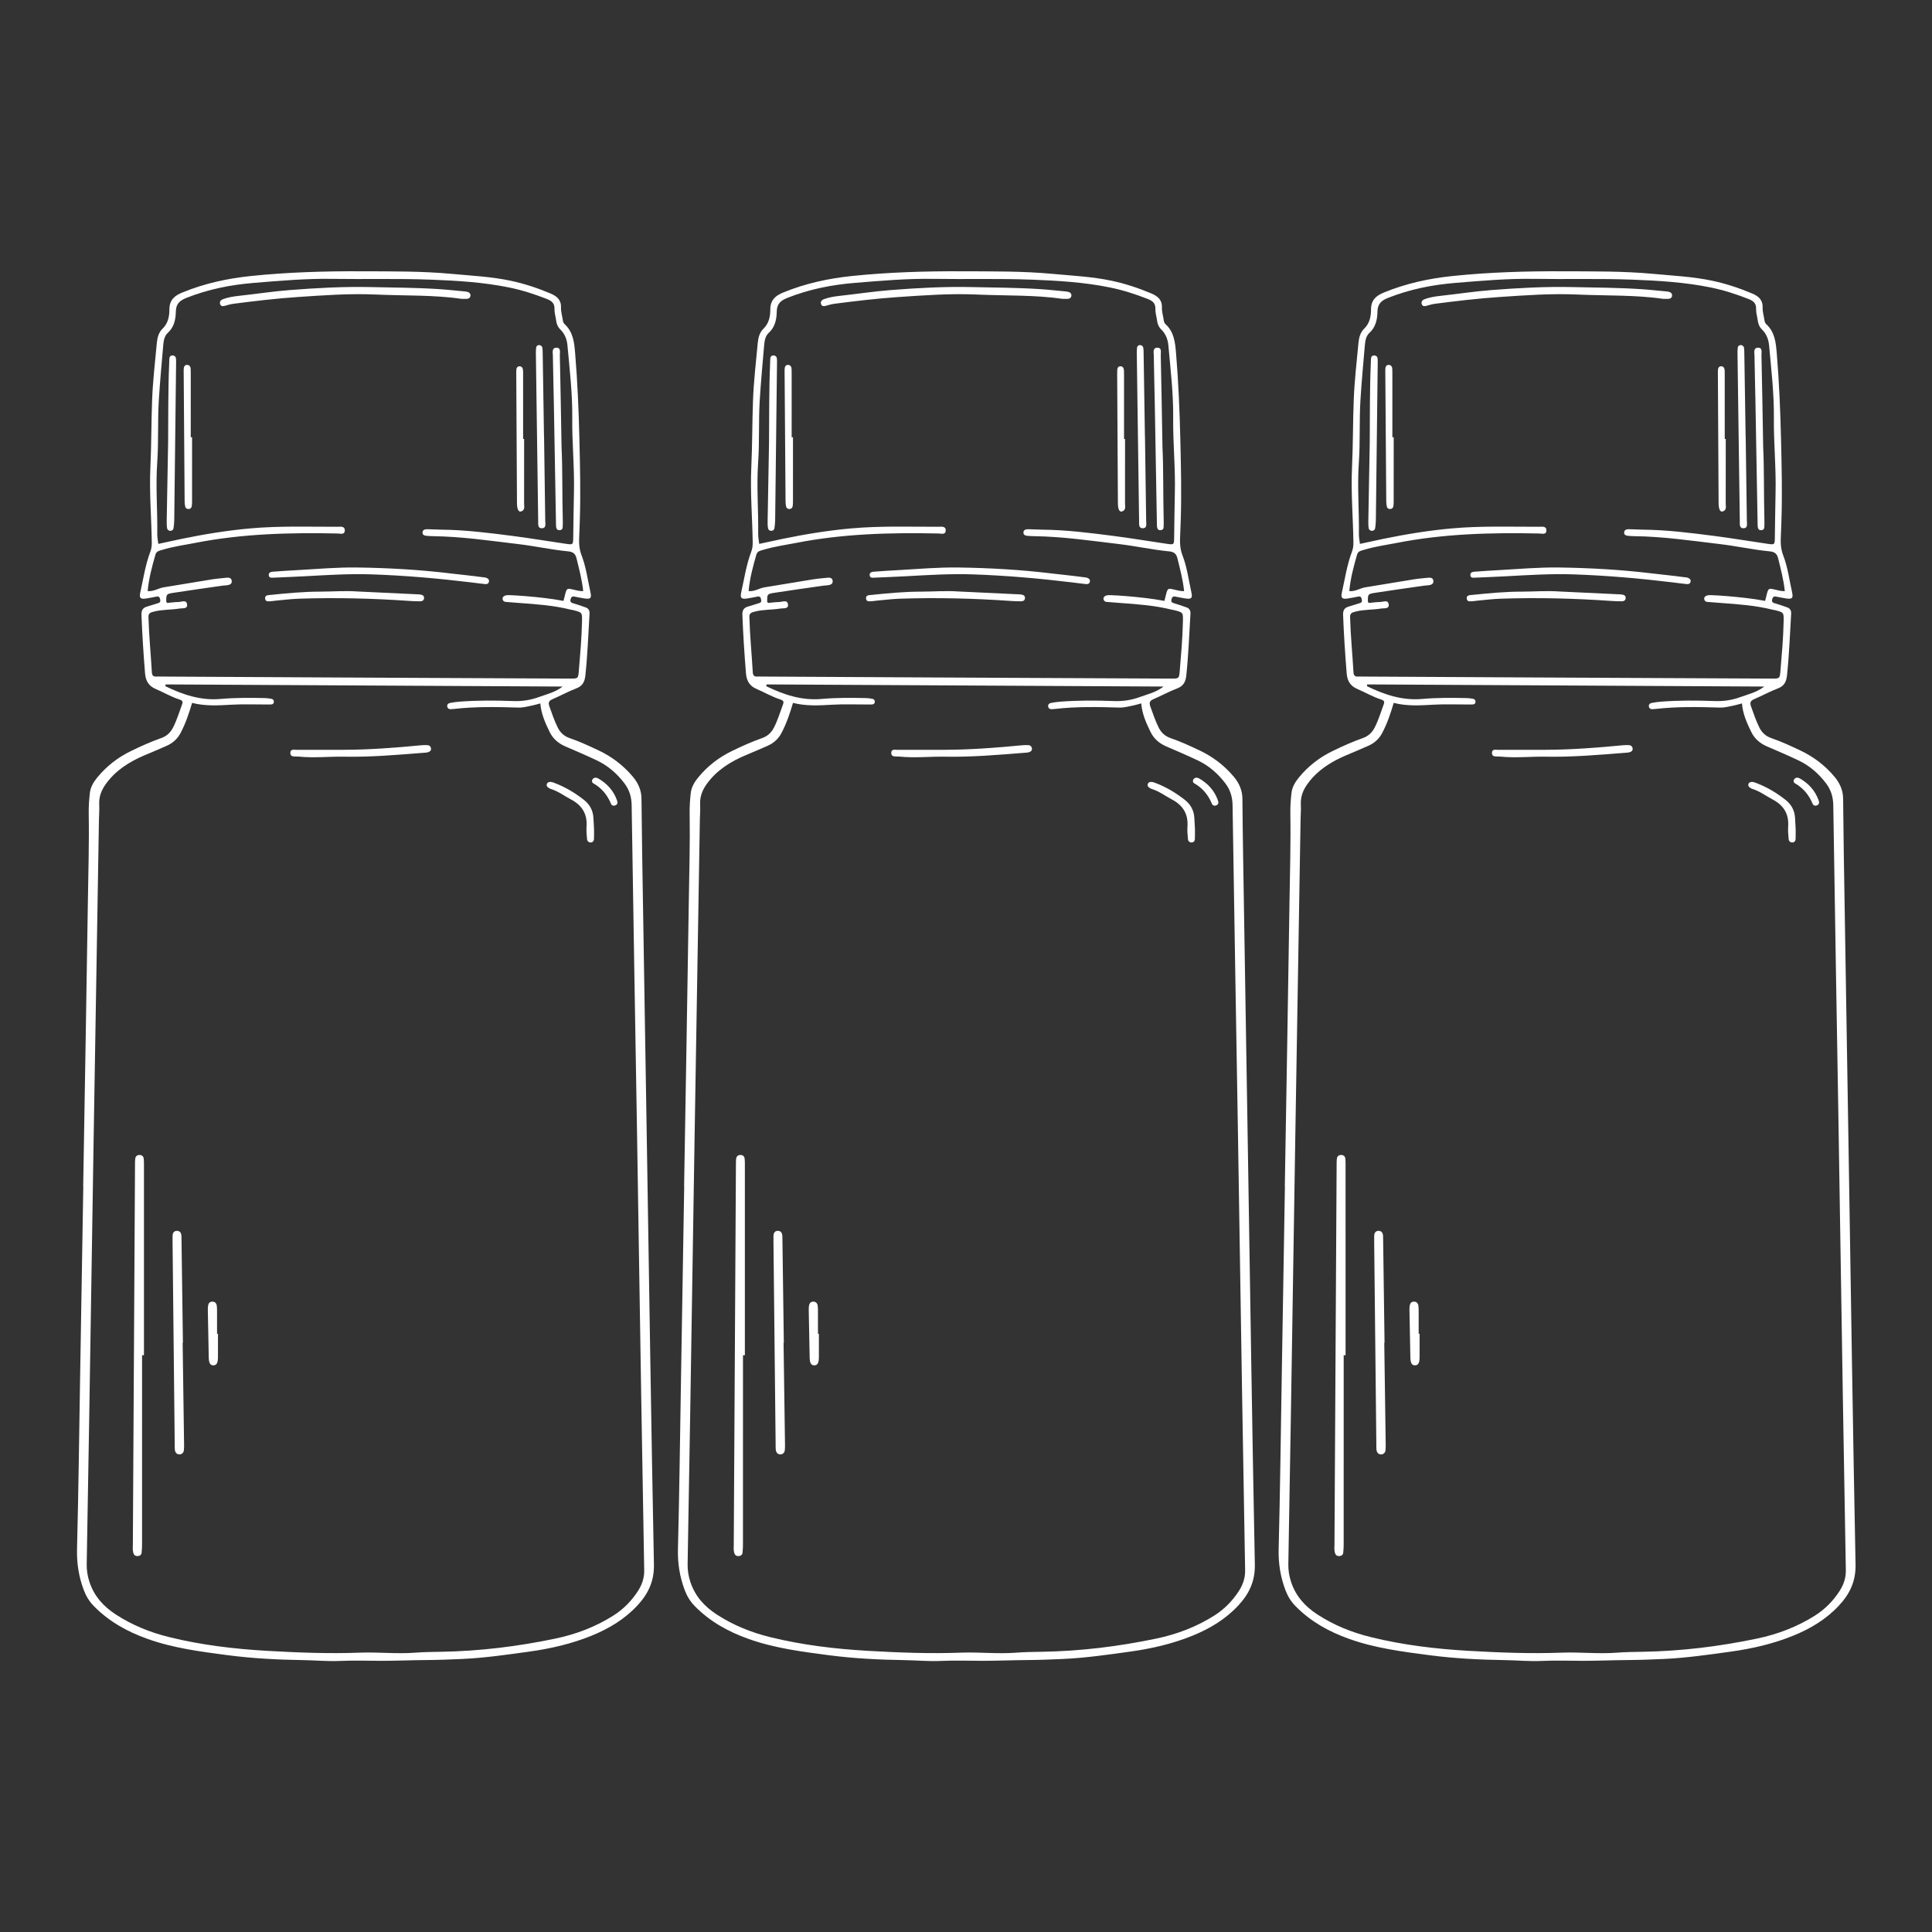 <svg xmlns="http://www.w3.org/2000/svg" xmlns:xlink="http://www.w3.org/1999/xlink" width="1000" viewBox="0 0 750 750" height="1000" preserveAspectRatio="xMidYMid meet"><rect x="0" y="0" width="750" height="750" fill="#333333" stroke="none"/><defs><clipPath id="424065e903"><path d="M 29.773 105.141 L 254 105.141 L 254 645 L 29.773 645 Z M 29.773 105.141 " clip-rule="nonzero"></path></clipPath><clipPath id="f359ce06eb"><path d="M 263.051 105.141 L 487.297 105.141 L 487.297 645 L 263.051 645 Z M 263.051 105.141 " clip-rule="nonzero"></path></clipPath><clipPath id="82e9fa0edd"><path d="M 496.242 105.141 L 720.492 105.141 L 720.492 645 L 496.242 645 Z M 496.242 105.141 " clip-rule="nonzero"></path></clipPath></defs><g clip-path="url(#424065e903)"><path fill="#ffffff" d="M 32.297 460.426 C 32.91 423.668 33.566 386.914 34.113 350.156 C 34.285 338.68 34.637 327.203 34.441 315.723 C 34.398 313.102 34.59 310.461 34.879 307.852 C 35.129 305.605 36.266 303.66 37.672 301.926 C 41.309 297.445 45.793 293.98 50.969 291.484 C 54.754 289.66 58.59 287.918 62.57 286.523 C 64.641 285.801 66.133 284.453 67.164 282.449 C 68.672 279.535 69.578 276.402 70.719 273.355 C 71.133 272.254 70.633 271.844 69.68 271.543 C 66.457 270.527 63.551 268.785 60.457 267.469 C 57.734 266.312 56.543 264.336 56.309 261.387 C 55.703 253.832 55.207 246.273 54.918 238.699 C 54.852 236.934 55.441 235.918 57.141 235.457 C 58.559 235.07 59.938 234.547 61.352 234.152 C 62.113 233.938 62.352 233.566 62.195 232.793 C 62.031 231.98 61.797 231.391 60.793 231.59 C 59.449 231.855 58.105 232.125 56.754 232.332 C 54.555 232.668 53.969 232.18 54.453 230 C 55.641 224.668 56.441 219.23 58.383 214.09 C 58.848 212.859 58.941 211.676 58.922 210.402 C 58.766 200.719 57.926 191.039 58.383 181.355 C 58.793 172.621 58.715 163.875 59.055 155.148 C 59.34 147.793 60.203 140.461 60.879 133.129 C 61.066 131.117 61.602 129.039 63.059 127.641 C 65.262 125.527 65.754 122.82 65.758 120.168 C 65.762 116.43 67.746 114.777 70.848 113.516 C 79.402 110.023 88.293 108.09 97.457 107.141 C 111.734 105.664 126.066 105.242 140.387 105.312 C 152.07 105.367 163.773 105.227 175.453 106.324 C 183.105 107.043 190.789 107.391 198.336 109.004 C 203.602 110.129 208.676 111.812 213.633 113.902 C 216.184 114.973 217.91 116.387 217.785 119.48 C 217.723 121.027 218.25 122.594 218.461 124.156 C 218.547 124.812 218.734 125.426 219.203 125.855 C 222.539 128.914 222.93 133.043 223.27 137.148 C 224.195 148.27 224.664 159.402 224.926 170.566 C 225.176 181.098 225.434 191.617 225.078 202.145 C 225.016 204.039 224.965 205.934 224.863 207.824 C 224.723 210.449 224.754 212.961 225.754 215.543 C 227.543 220.16 228.141 225.121 229.219 229.941 C 229.734 232.254 229.207 232.695 226.723 232.293 C 225.477 232.094 224.234 231.848 222.996 231.598 C 222.059 231.41 221.672 231.852 221.477 232.715 C 221.254 233.691 221.723 233.969 222.562 234.207 C 224.18 234.66 225.766 235.227 227.344 235.797 C 228.477 236.203 228.934 237.035 228.859 238.258 C 228.371 246.238 228.09 254.23 227.242 262.188 C 226.988 264.566 226.223 266.289 223.738 267.23 C 220.602 268.418 217.641 270.062 214.551 271.387 C 213.117 272 212.719 272.672 213.281 274.242 C 214.277 277.012 215.207 279.793 216.52 282.441 C 217.516 284.445 219.035 285.801 221.113 286.52 C 225 287.859 228.73 289.582 232.434 291.336 C 237.527 293.75 241.957 297.109 245.609 301.438 C 247.707 303.926 249.004 306.723 249.027 310.055 C 249.086 317.109 249.172 324.164 249.285 331.219 C 249.91 370.082 250.547 408.945 251.176 447.812 C 252.035 501 252.801 554.188 253.855 607.371 C 253.984 613.867 251.598 618.758 247.473 623.207 C 242.516 628.562 236.395 632.234 229.695 634.957 C 221.855 638.148 213.656 640.02 205.289 641.18 C 196.738 642.359 188.188 643.602 179.547 644 C 174.812 644.215 170.074 644.398 165.332 644.43 C 159.652 644.469 153.977 644.723 148.293 644.727 C 142.855 644.734 137.395 644.516 131.938 644.77 C 127.215 644.992 122.465 644.523 117.723 644.453 C 107.918 644.305 98.145 643.816 88.414 642.543 C 77.871 641.164 67.324 639.809 57.23 636.203 C 49.398 633.406 42.277 629.469 36.41 623.461 C 34.684 621.695 33.449 619.68 32.57 617.375 C 30.602 612.199 29.762 606.949 29.902 601.344 C 30.469 579.125 30.727 556.898 31.098 534.676 C 31.512 509.926 31.922 485.176 32.336 460.426 C 32.32 460.426 32.309 460.426 32.297 460.426 Z M 218.426 266.52 C 166.637 266.242 115.453 265.969 64.27 265.691 C 64.25 265.926 64.227 266.16 64.207 266.391 C 70.938 269.645 77.883 272.016 85.578 271.336 C 91.359 270.824 97.156 270.863 102.949 270.996 C 103.789 271.016 104.633 271.137 105.453 271.301 C 106.008 271.414 106.34 271.848 106.324 272.449 C 106.309 273.07 105.922 273.414 105.344 273.457 C 104.609 273.512 103.875 273.48 103.137 273.48 C 98.711 273.492 94.273 273.309 89.859 273.566 C 84.719 273.867 79.613 274.156 74.566 272.859 C 73.355 276.98 72.043 280.84 70.133 284.484 C 68.902 286.836 67.07 288.477 64.688 289.531 C 61.902 290.766 59.09 291.945 56.281 293.129 C 50.273 295.66 44.887 299.012 41.016 304.441 C 39.309 306.832 38.355 309.395 38.52 312.387 C 38.621 314.273 38.445 316.176 38.414 318.07 C 37.727 359.25 37.031 400.426 36.359 441.605 C 35.777 477.52 35.23 513.434 34.652 549.348 C 34.34 568.621 34.004 587.895 33.66 607.168 C 33.617 609.504 33.961 611.715 34.688 613.969 C 36.492 619.578 40.117 623.586 44.945 626.73 C 51.367 630.918 58.355 633.727 65.77 635.547 C 78.191 638.598 90.855 640.113 103.578 640.848 C 115.664 641.543 127.781 642.012 139.902 641.555 C 146.953 641.289 154.004 642.113 161.066 641.574 C 164.422 641.316 167.801 641.273 171.172 641.219 C 186.18 640.977 201.008 639.152 215.676 636.078 C 223.652 634.406 231.203 631.535 238.141 627.141 C 242.051 624.66 245.18 621.453 247.664 617.609 C 249.227 615.188 250.137 612.547 250.082 609.578 C 249.664 586.934 249.277 564.293 248.91 541.648 C 248.352 507.211 247.836 472.77 247.273 438.332 C 246.586 396.418 245.836 354.504 245.207 312.586 C 245.16 309.359 244.309 306.617 242.41 304.102 C 239.504 300.254 235.934 297.18 231.574 295.125 C 227.582 293.242 223.52 291.512 219.469 289.758 C 216.758 288.586 214.668 286.812 213.352 284.109 C 211.664 280.645 210.09 277.145 209.754 273.062 C 208.598 273.371 207.703 273.652 206.793 273.836 C 204.945 274.207 203.148 274.738 201.199 274.68 C 192.879 274.43 184.551 274.262 176.254 275.211 C 175.836 275.258 175.414 275.285 174.992 275.305 C 174.266 275.34 173.75 275 173.621 274.285 C 173.488 273.547 173.98 273.031 174.609 272.902 C 175.844 272.645 177.105 272.484 178.359 272.387 C 185.305 271.852 192.266 271.883 199.215 272.148 C 202.66 272.281 205.953 271.777 209.121 270.617 C 212.102 269.527 215.305 268.867 218.426 266.52 Z M 226.398 229.492 C 225.922 224.992 224.812 220.867 223.793 216.711 C 223.324 214.793 222.258 214.199 220.496 214.031 C 214 213.398 207.621 211.969 201.133 211.207 C 190.156 209.91 179.215 208.281 168.133 208.145 C 167.293 208.133 166.449 208.086 165.609 208.012 C 164.844 207.945 164.035 207.73 164.02 206.812 C 164.004 205.723 164.898 205.434 165.781 205.438 C 167.676 205.449 169.57 205.602 171.465 205.621 C 180.648 205.707 189.746 206.863 198.832 208.027 C 205.828 208.922 212.785 210.105 219.766 211.117 C 222.41 211.5 222.469 211.445 222.523 208.898 C 222.641 203.109 222.641 197.316 222.797 191.527 C 223.059 181.727 222.043 171.957 222.148 162.156 C 222.246 152.77 221.133 143.461 220.293 134.133 C 220.074 131.723 219.258 129.613 217.543 127.926 C 216.496 126.895 216.043 125.691 215.867 124.289 C 215.684 122.828 215.191 121.367 215.246 119.922 C 215.328 117.688 214.117 116.777 212.289 116.062 C 207.48 114.176 202.59 112.602 197.52 111.574 C 187.574 109.551 177.457 108.957 167.379 108.566 C 154.555 108.07 141.695 108.449 128.852 108.254 C 118.715 108.102 108.645 108.996 98.57 109.816 C 89.629 110.543 80.875 112.273 72.469 115.602 C 69.879 116.625 68.312 117.844 68.258 120.973 C 68.203 123.961 67.625 126.969 65.113 129.254 C 63.867 130.387 63.52 132.211 63.375 133.906 C 62.766 141.031 62.098 148.16 61.656 155.297 C 61.156 163.391 61.598 171.508 61.031 179.609 C 60.383 188.867 61.184 198.141 61.051 207.406 C 61.035 208.617 61.305 209.828 61.457 211.137 C 64.711 210.434 67.672 209.77 70.648 209.16 C 79.418 207.359 88.25 205.918 97.176 205.121 C 108.426 204.117 119.711 204.504 130.984 204.492 C 132.18 204.492 133.922 204.129 133.844 205.996 C 133.773 207.664 132.176 207.125 131.078 207.102 C 112.512 206.703 94.004 207.172 75.707 210.77 C 71.473 211.602 67.184 212.164 63.051 213.438 C 62.02 213.754 60.75 213.883 60.348 215.285 C 59.023 219.91 57.77 224.547 57.324 229.453 C 59.676 229.707 61.461 228.328 63.496 228.004 C 69.73 227.012 75.953 225.93 82.188 224.93 C 84.055 224.629 85.949 224.48 87.836 224.281 C 88.848 224.176 89.863 224.281 89.965 225.543 C 90.07 226.789 89.051 227.055 88.074 227.203 C 87.555 227.285 87.023 227.262 86.5 227.336 C 80.148 228.25 73.789 229.125 67.445 230.109 C 64.516 230.566 64.523 230.668 64.543 233.531 C 64.547 233.695 64.762 233.863 64.906 234.066 C 66.348 233.934 67.809 233.719 69.273 233.695 C 70.496 233.676 72.426 232.656 72.633 234.703 C 72.812 236.477 70.871 236.039 69.723 236.23 C 66.402 236.777 62.996 236.566 59.703 237.434 C 58.48 237.758 57.59 237.961 57.633 239.57 C 57.824 246.73 58.543 253.855 58.953 261.004 C 59.02 262.16 59.508 262.738 60.715 262.641 C 61.238 262.598 61.77 262.633 62.297 262.637 C 84.008 262.754 105.723 262.875 127.438 262.984 C 158.742 263.137 190.051 263.281 221.355 263.43 C 224.363 263.441 224.449 263.441 224.699 260.453 C 225.23 254.059 225.812 247.664 225.934 241.246 C 226 237.75 226.016 237.746 222.559 236.859 C 222.254 236.781 221.934 236.762 221.629 236.684 C 215.059 235.031 208.336 234.562 201.617 234.07 C 199.832 233.938 198.047 233.801 196.262 233.656 C 195.676 233.605 195.266 233.246 195.133 232.707 C 194.957 231.984 195.406 231.449 196.008 231.238 C 196.582 231.031 197.25 231.004 197.867 231.031 C 199.867 231.117 201.867 231.234 203.859 231.402 C 208.848 231.832 213.828 232.324 218.742 233.266 C 218.926 232.562 219.035 232.156 219.137 231.75 C 219.238 231.344 219.328 230.93 219.438 230.523 C 220 228.457 220.195 228.316 222.262 228.812 C 223.559 229.121 224.836 229.492 226.398 229.492 Z M 226.398 229.492 " fill-opacity="1" fill-rule="nonzero"></path></g><path fill="#ffffff" d="M 55.152 526.109 C 55.152 550.418 55.152 574.727 55.145 599.039 C 55.145 600.297 55.129 601.566 54.973 602.812 C 54.871 603.613 54.23 604.055 53.395 604.074 C 52.547 604.094 52.012 603.672 51.766 602.867 C 51.418 601.734 51.566 600.566 51.574 599.418 C 51.832 552.902 52.102 506.387 52.367 459.871 C 52.383 457.137 52.387 454.398 52.41 451.664 C 52.414 451.031 52.422 450.398 52.508 449.777 C 52.645 448.773 53.32 448.332 54.277 448.363 C 55.121 448.391 55.672 448.902 55.781 449.715 C 55.895 450.543 55.879 451.391 55.883 452.23 C 55.887 476.855 55.883 501.484 55.883 526.109 C 55.641 526.109 55.395 526.109 55.152 526.109 Z M 55.152 526.109 " fill-opacity="1" fill-rule="nonzero"></path><path fill="#ffffff" d="M 70.902 521.258 C 71.086 534.203 71.27 547.152 71.449 560.102 C 71.461 561.047 71.492 562 71.391 562.938 C 71.293 563.859 70.695 564.547 69.762 564.59 C 68.656 564.645 68.039 563.906 67.887 562.852 C 67.801 562.23 67.832 561.59 67.828 560.961 C 67.547 534.746 67.266 508.535 66.988 482.324 C 66.98 481.48 66.992 480.641 66.992 479.797 C 66.996 478.707 67.48 477.859 68.586 477.816 C 69.871 477.766 70.41 478.668 70.438 479.887 C 70.453 480.625 70.465 481.359 70.477 482.098 C 70.652 495.148 70.832 508.203 71.008 521.254 C 70.973 521.258 70.938 521.258 70.902 521.258 Z M 70.902 521.258 " fill-opacity="1" fill-rule="nonzero"></path><path fill="#ffffff" d="M 133.227 291.074 C 143.355 291.055 153.438 290.281 163.512 289.309 C 164.344 289.227 165.195 289.211 166.031 289.273 C 166.719 289.324 167.199 289.785 167.312 290.473 C 167.457 291.387 166.824 291.812 166.086 292.035 C 165.59 292.18 165.047 292.18 164.52 292.223 C 154.23 293.043 143.953 293.934 133.605 293.746 C 127.715 293.641 121.812 294.312 115.918 293.703 C 115.711 293.68 115.496 293.707 115.285 293.691 C 114.176 293.609 112.641 293.902 112.711 292.199 C 112.777 290.656 114.234 291.094 115.207 291.09 C 121.211 291.062 127.219 291.074 133.227 291.074 Z M 133.227 291.074 " fill-opacity="1" fill-rule="nonzero"></path><path fill="#ffffff" d="M 230.602 321.723 C 230.602 322.793 230.641 324.262 230.582 325.727 C 230.555 326.387 230.184 326.953 229.453 327.031 C 228.578 327.125 227.973 326.562 227.895 325.801 C 227.723 324.137 227.586 322.445 227.699 320.781 C 228.02 315.918 225.891 312.582 221.664 310.352 C 219.074 308.984 216.727 307.172 213.883 306.289 C 213.402 306.137 212.914 305.848 212.555 305.496 C 211.887 304.828 212.258 303.777 213.188 303.578 C 213.945 303.418 214.637 303.707 215.32 303.965 C 219.469 305.543 223.234 307.805 226.707 310.531 C 228.949 312.293 230.227 314.656 230.371 317.559 C 230.438 318.816 230.508 320.07 230.602 321.723 Z M 230.602 321.723 " fill-opacity="1" fill-rule="nonzero"></path><path fill="#ffffff" d="M 84.621 517.762 C 84.621 520.797 84.633 523.832 84.613 526.871 C 84.602 529.102 84.082 529.996 82.867 530.027 C 81.641 530.059 81.082 529.176 81.035 526.973 C 80.902 520.902 80.793 514.828 80.684 508.758 C 80.672 508.129 80.676 507.492 80.773 506.879 C 80.922 505.984 81.367 505.305 82.402 505.297 C 83.398 505.285 83.973 505.855 84.133 506.773 C 84.254 507.492 84.25 508.234 84.254 508.965 C 84.266 511.898 84.258 514.832 84.258 517.762 C 84.379 517.762 84.5 517.762 84.621 517.762 Z M 84.621 517.762 " fill-opacity="1" fill-rule="nonzero"></path><path fill="#ffffff" d="M 231.391 301.879 C 231.57 301.945 231.98 302.047 232.332 302.25 C 235.707 304.215 238.184 306.949 239.508 310.668 C 239.781 311.441 239.84 312.141 239.035 312.562 C 238.277 312.965 237.488 312.758 237.168 311.984 C 235.758 308.578 233.551 305.91 230.316 304.082 C 229.871 303.832 229.645 303.262 229.922 302.707 C 230.168 302.215 230.566 301.891 231.391 301.879 Z M 231.391 301.879 " fill-opacity="1" fill-rule="nonzero"></path><path fill="#ffffff" d="M 179.07 116.004 C 168.391 114.445 157.09 114.844 145.836 114.336 C 135.711 113.879 125.617 114.629 115.523 115.305 C 107.227 115.859 98.973 116.855 90.727 117.91 C 89.586 118.055 88.461 118.375 87.352 118.699 C 86.562 118.934 85.832 118.992 85.488 118.141 C 85.094 117.156 85.703 116.469 86.543 116.152 C 88.52 115.406 90.617 115.078 92.707 114.852 C 99.301 114.137 105.855 113.117 112.477 112.602 C 122.879 111.793 133.281 111.215 143.727 111.441 C 152.578 111.633 161.43 111.656 170.266 112.223 C 173.734 112.445 177.191 112.836 180.648 113.156 C 180.961 113.188 181.277 113.25 181.578 113.34 C 182.254 113.539 182.668 114.016 182.648 114.711 C 182.629 115.414 182.156 115.883 181.48 115.984 C 180.863 116.074 180.223 116.004 179.07 116.004 Z M 179.07 116.004 " fill-opacity="1" fill-rule="nonzero"></path><path fill="#ffffff" d="M 138.738 220.301 C 150.848 220.469 162.914 221.152 174.945 222.609 C 179.016 223.102 183.102 223.484 187.164 224.043 C 187.684 224.117 188.234 224.113 188.719 224.285 C 189.449 224.551 190.035 225.031 189.781 225.938 C 189.57 226.699 188.891 226.797 188.262 226.734 C 186.484 226.559 184.715 226.305 182.941 226.09 C 170.195 224.547 157.41 223.422 144.582 222.977 C 135.637 222.664 126.695 223.242 117.762 223.73 C 113.875 223.945 109.98 224.074 106.094 224.254 C 105.336 224.293 104.504 224.383 104.348 223.414 C 104.164 222.25 105.109 221.996 105.953 221.93 C 109.098 221.684 112.25 221.496 115.398 221.32 C 123.176 220.883 130.938 220.191 138.738 220.301 Z M 138.738 220.301 " fill-opacity="1" fill-rule="nonzero"></path><path fill="#ffffff" d="M 217.996 173.602 C 218.402 181.461 218.207 191.883 218.477 202.297 C 218.5 203.137 218.477 203.98 218.414 204.82 C 218.367 205.414 217.961 205.738 217.375 205.812 C 216.641 205.91 216.117 205.57 215.957 204.883 C 215.816 204.281 215.84 203.633 215.828 203.004 C 215.547 187.328 215.281 171.652 214.992 155.977 C 214.883 149.98 214.711 143.984 214.621 137.988 C 214.605 136.824 214.145 135.035 215.941 134.98 C 217.863 134.918 217.305 136.82 217.328 137.914 C 217.586 148.957 217.754 160.008 217.996 173.602 Z M 217.996 173.602 " fill-opacity="1" fill-rule="nonzero"></path><path fill="#ffffff" d="M 65.262 171.922 C 65.352 161.715 65.23 151.504 65.672 141.301 C 65.707 140.566 65.684 139.828 65.758 139.098 C 65.832 138.375 66.301 137.957 67.027 137.977 C 67.746 137.996 68.211 138.441 68.309 139.137 C 68.395 139.754 68.367 140.395 68.359 141.027 C 68.125 161.336 67.891 181.645 67.641 201.953 C 67.625 203 67.512 204.047 67.359 205.082 C 67.273 205.645 66.801 206.02 66.254 206.062 C 65.555 206.125 64.977 205.699 64.863 205.043 C 64.703 204.121 64.699 203.164 64.715 202.223 C 64.887 192.125 65.074 182.023 65.262 171.922 Z M 65.262 171.922 " fill-opacity="1" fill-rule="nonzero"></path><path fill="#ffffff" d="M 211.203 169.406 C 211.359 180.355 211.527 191.309 211.664 202.258 C 211.68 203.344 212.082 204.965 210.5 205.066 C 208.656 205.184 208.941 203.457 208.926 202.258 C 208.656 183.727 208.406 165.195 208.156 146.664 C 208.113 143.504 208.059 140.348 208.027 137.188 C 208.02 136.453 208.043 135.715 208.121 134.984 C 208.184 134.402 208.633 134.004 209.16 133.961 C 209.836 133.906 210.398 134.301 210.543 134.992 C 210.668 135.602 210.66 136.246 210.668 136.875 C 210.844 147.719 211.012 158.562 211.18 169.406 C 211.188 169.406 211.195 169.406 211.203 169.406 Z M 211.203 169.406 " fill-opacity="1" fill-rule="nonzero"></path><path fill="#ffffff" d="M 74.562 169.738 C 74.562 177.848 74.566 185.957 74.559 194.062 C 74.559 194.898 74.566 195.75 74.422 196.566 C 74.305 197.234 73.797 197.645 73.055 197.598 C 72.465 197.562 72.023 197.219 71.902 196.684 C 71.742 195.977 71.68 195.234 71.672 194.504 C 71.543 177.762 71.426 161.016 71.305 144.273 C 71.301 143.957 71.297 143.641 71.312 143.328 C 71.359 142.406 71.637 141.586 72.738 141.66 C 73.582 141.723 73.98 142.375 74.02 143.203 C 74.043 143.73 74.047 144.258 74.047 144.785 C 74.047 153.102 74.047 161.422 74.047 169.738 C 74.219 169.738 74.391 169.738 74.562 169.738 Z M 74.562 169.738 " fill-opacity="1" fill-rule="nonzero"></path><path fill="#ffffff" d="M 138.742 229.609 C 146.516 229.977 154.289 230.344 162.059 230.711 C 162.375 230.727 162.695 230.719 163.004 230.77 C 163.871 230.914 164.738 231.129 164.609 232.277 C 164.504 233.191 163.789 233.434 162.996 233.422 C 161.734 233.41 160.473 233.387 159.215 233.297 C 144.832 232.285 130.434 231.93 116.023 232.418 C 112.98 232.52 109.949 232.914 106.918 233.184 C 106.395 233.23 105.875 233.363 105.352 233.371 C 104.355 233.395 102.973 233.805 102.914 232.242 C 102.863 230.984 104.105 231.043 105.039 230.945 C 111.422 230.289 117.809 229.676 124.23 229.672 C 129.066 229.668 133.902 229.266 138.742 229.609 Z M 138.742 229.609 " fill-opacity="1" fill-rule="nonzero"></path><path fill="#ffffff" d="M 203.469 170.395 C 203.469 178.719 203.48 187.039 203.453 195.359 C 203.449 196.551 203.934 198.062 202.242 198.559 C 201.285 198.836 200.707 197.629 200.691 195.32 C 200.594 178.676 200.504 162.035 200.414 145.391 C 200.41 144.758 200.402 144.125 200.445 143.496 C 200.492 142.793 200.875 142.23 201.578 142.188 C 202.43 142.137 202.926 142.711 203.02 143.539 C 203.09 144.164 203.07 144.801 203.07 145.434 C 203.074 153.754 203.074 162.074 203.074 170.395 C 203.203 170.395 203.336 170.395 203.469 170.395 Z M 203.469 170.395 " fill-opacity="1" fill-rule="nonzero"></path><g clip-path="url(#f359ce06eb)"><path fill="#ffffff" d="M 265.57 460.426 C 266.184 423.668 266.84 386.914 267.391 350.156 C 267.562 338.68 267.91 327.203 267.719 315.723 C 267.672 313.102 267.863 310.461 268.152 307.852 C 268.402 305.605 269.539 303.66 270.945 301.926 C 274.582 297.445 279.066 293.98 284.246 291.484 C 288.031 289.66 291.867 287.918 295.848 286.523 C 297.914 285.801 299.406 284.453 300.441 282.449 C 301.949 279.535 302.852 276.402 303.996 273.355 C 304.41 272.254 303.906 271.844 302.957 271.543 C 299.73 270.527 296.824 268.785 293.73 267.469 C 291.008 266.312 289.82 264.336 289.582 261.387 C 288.977 253.832 288.48 246.273 288.191 238.699 C 288.125 236.934 288.715 235.918 290.414 235.457 C 291.832 235.07 293.211 234.547 294.629 234.152 C 295.391 233.938 295.625 233.566 295.473 232.793 C 295.309 231.98 295.07 231.391 294.066 231.59 C 292.727 231.855 291.383 232.125 290.031 232.332 C 287.828 232.668 287.246 232.18 287.73 230 C 288.914 224.668 289.715 219.23 291.66 214.09 C 292.125 212.859 292.215 211.676 292.195 210.402 C 292.039 200.719 291.199 191.039 291.656 181.355 C 292.07 172.621 291.988 163.875 292.328 155.148 C 292.617 147.793 293.477 140.461 294.156 133.129 C 294.34 131.117 294.879 129.039 296.336 127.641 C 298.535 125.527 299.027 122.82 299.031 120.168 C 299.039 116.43 301.023 114.777 304.121 113.516 C 312.676 110.023 321.57 108.09 330.734 107.141 C 345.008 105.664 359.34 105.242 373.664 105.312 C 385.348 105.367 397.051 105.227 408.727 106.324 C 416.383 107.043 424.062 107.391 431.609 109.004 C 436.875 110.129 441.949 111.812 446.91 113.902 C 449.457 114.973 451.184 116.387 451.062 119.48 C 451 121.027 451.523 122.594 451.734 124.156 C 451.824 124.812 452.012 125.426 452.48 125.855 C 455.816 128.914 456.203 133.043 456.543 137.148 C 457.469 148.27 457.938 159.402 458.203 170.566 C 458.453 181.098 458.707 191.617 458.355 202.145 C 458.289 204.039 458.238 205.934 458.137 207.824 C 457.996 210.449 458.031 212.961 459.027 215.543 C 460.816 220.16 461.414 225.121 462.492 229.941 C 463.012 232.254 462.48 232.695 459.996 232.293 C 458.75 232.094 457.508 231.848 456.27 231.598 C 455.332 231.41 454.945 231.852 454.75 232.715 C 454.527 233.691 454.996 233.969 455.84 234.207 C 457.453 234.66 459.039 235.227 460.621 235.797 C 461.75 236.203 462.207 237.035 462.133 238.258 C 461.645 246.238 461.367 254.23 460.52 262.188 C 460.266 264.566 459.496 266.289 457.016 267.23 C 453.875 268.418 450.914 270.062 447.824 271.387 C 446.395 272 445.992 272.672 446.555 274.242 C 447.551 277.012 448.484 279.793 449.797 282.441 C 450.793 284.445 452.309 285.801 454.391 286.52 C 458.277 287.859 462.004 289.582 465.707 291.336 C 470.801 293.75 475.234 297.109 478.887 301.438 C 480.984 303.926 482.277 306.723 482.305 310.055 C 482.359 317.109 482.445 324.164 482.559 331.219 C 483.184 370.082 483.824 408.945 484.449 447.812 C 485.309 501 486.074 554.188 487.129 607.371 C 487.258 613.867 484.871 618.758 480.75 623.207 C 475.789 628.562 469.668 632.234 462.973 634.957 C 455.129 638.148 446.93 640.02 438.562 641.18 C 430.012 642.359 421.461 643.602 412.824 644 C 408.09 644.215 403.348 644.398 398.609 644.43 C 392.93 644.469 387.25 644.723 381.566 644.727 C 376.129 644.734 370.668 644.516 365.211 644.77 C 360.488 644.992 355.738 644.523 350.996 644.453 C 341.195 644.305 331.418 643.816 321.691 642.543 C 311.145 641.164 300.602 639.809 290.508 636.203 C 282.676 633.406 275.551 629.469 269.684 623.461 C 267.957 621.695 266.723 619.68 265.848 617.375 C 263.879 612.199 263.035 606.949 263.18 601.344 C 263.746 579.125 264 556.898 264.371 534.676 C 264.785 509.926 265.195 485.176 265.609 460.426 C 265.598 460.426 265.582 460.426 265.57 460.426 Z M 451.699 266.52 C 399.91 266.242 348.727 265.969 297.543 265.691 C 297.523 265.926 297.504 266.16 297.48 266.391 C 304.215 269.645 311.16 272.016 318.852 271.336 C 324.637 270.824 330.43 270.863 336.227 270.996 C 337.062 271.016 337.906 271.137 338.727 271.301 C 339.285 271.414 339.617 271.848 339.598 272.449 C 339.582 273.07 339.195 273.414 338.617 273.457 C 337.887 273.512 337.148 273.48 336.414 273.48 C 331.984 273.492 327.547 273.309 323.137 273.566 C 317.996 273.867 312.891 274.156 307.84 272.859 C 306.629 276.98 305.316 280.84 303.406 284.484 C 302.176 286.836 300.344 288.477 297.965 289.531 C 295.18 290.766 292.367 291.945 289.559 293.129 C 283.547 295.66 278.16 299.012 274.289 304.441 C 272.582 306.832 271.633 309.395 271.793 312.387 C 271.895 314.273 271.719 316.176 271.688 318.07 C 271 359.25 270.305 400.426 269.637 441.605 C 269.051 477.52 268.504 513.434 267.926 549.348 C 267.617 568.621 267.277 587.895 266.934 607.168 C 266.895 609.504 267.234 611.715 267.961 613.969 C 269.77 619.578 273.391 623.586 278.219 626.73 C 284.641 630.918 291.633 633.727 299.043 635.547 C 311.465 638.598 324.133 640.113 336.855 640.848 C 348.941 641.543 361.055 642.012 373.176 641.555 C 380.23 641.289 387.281 642.113 394.34 641.574 C 397.699 641.316 401.078 641.273 404.449 641.219 C 419.453 640.977 434.281 639.152 448.949 636.078 C 456.93 634.406 464.48 631.535 471.418 627.141 C 475.328 624.66 478.453 621.453 480.938 617.609 C 482.5 615.188 483.41 612.547 483.355 609.578 C 482.941 586.934 482.551 564.293 482.184 541.648 C 481.629 507.211 481.113 472.77 480.547 438.332 C 479.859 396.418 479.113 354.504 478.48 312.586 C 478.434 309.359 477.586 306.617 475.684 304.102 C 472.777 300.254 469.211 297.18 464.848 295.125 C 460.855 293.242 456.793 291.512 452.742 289.758 C 450.031 288.586 447.941 286.812 446.629 284.109 C 444.938 280.645 443.363 277.145 443.027 273.062 C 441.871 273.371 440.98 273.652 440.066 273.836 C 438.219 274.207 436.422 274.738 434.473 274.68 C 426.152 274.43 417.828 274.262 409.527 275.211 C 409.109 275.258 408.691 275.285 408.27 275.305 C 407.539 275.34 407.023 275 406.895 274.285 C 406.766 273.547 407.254 273.031 407.887 272.902 C 409.117 272.645 410.379 272.484 411.637 272.387 C 418.582 271.852 425.539 271.883 432.488 272.148 C 435.938 272.281 439.227 271.777 442.398 270.617 C 445.379 269.527 448.578 268.867 451.699 266.52 Z M 459.676 229.492 C 459.199 224.992 458.086 220.867 457.07 216.711 C 456.598 214.793 455.531 214.199 453.77 214.031 C 447.273 213.398 440.895 211.969 434.406 211.207 C 423.43 209.91 412.492 208.281 401.41 208.145 C 400.566 208.133 399.723 208.086 398.883 208.012 C 398.117 207.945 397.312 207.73 397.297 206.812 C 397.277 205.723 398.176 205.434 399.055 205.438 C 400.949 205.449 402.844 205.602 404.738 205.621 C 413.926 205.707 423.02 206.863 432.105 208.027 C 439.102 208.922 446.059 210.105 453.039 211.117 C 455.684 211.5 455.746 211.445 455.797 208.898 C 455.914 203.109 455.918 197.316 456.07 191.527 C 456.336 181.727 455.316 171.957 455.422 162.156 C 455.523 152.77 454.406 143.461 453.566 134.133 C 453.352 131.723 452.535 129.613 450.816 127.926 C 449.773 126.895 449.316 125.691 449.141 124.289 C 448.961 122.828 448.465 121.367 448.52 119.922 C 448.602 117.688 447.391 116.777 445.566 116.062 C 440.758 114.176 435.863 112.602 430.793 111.574 C 420.848 109.551 410.73 108.957 400.656 108.566 C 387.828 108.07 374.969 108.449 362.129 108.254 C 351.988 108.102 341.918 108.996 331.844 109.816 C 322.902 110.543 314.148 112.273 305.746 115.602 C 303.152 116.625 301.59 117.844 301.531 120.973 C 301.477 123.961 300.898 126.969 298.391 129.254 C 297.145 130.387 296.797 132.211 296.648 133.906 C 296.039 141.031 295.375 148.16 294.934 155.297 C 294.43 163.391 294.875 171.508 294.305 179.609 C 293.66 188.867 294.457 198.141 294.324 207.406 C 294.309 208.617 294.582 209.828 294.73 211.137 C 297.984 210.434 300.949 209.77 303.922 209.16 C 312.695 207.359 321.527 205.918 330.449 205.121 C 341.703 204.117 352.984 204.504 364.258 204.492 C 365.453 204.492 367.199 204.129 367.121 205.996 C 367.051 207.664 365.449 207.125 364.352 207.102 C 345.789 206.703 327.277 207.172 308.98 210.77 C 304.75 211.602 300.457 212.164 296.324 213.438 C 295.297 213.754 294.027 213.883 293.625 215.285 C 292.297 219.91 291.043 224.547 290.602 229.453 C 292.953 229.707 294.734 228.328 296.773 228.004 C 303.008 227.012 309.227 225.93 315.461 224.93 C 317.332 224.629 319.227 224.48 321.109 224.281 C 322.121 224.176 323.137 224.281 323.242 225.543 C 323.344 226.789 322.324 227.055 321.352 227.203 C 320.832 227.285 320.297 227.262 319.777 227.336 C 313.422 228.25 307.062 229.125 300.723 230.109 C 297.789 230.566 297.801 230.668 297.82 233.531 C 297.82 233.695 298.035 233.863 298.18 234.066 C 299.625 233.934 301.086 233.719 302.551 233.695 C 303.77 233.676 305.699 232.656 305.906 234.703 C 306.086 236.477 304.145 236.039 302.996 236.23 C 299.68 236.777 296.273 236.566 292.977 237.434 C 291.754 237.758 290.863 237.961 290.906 239.57 C 291.098 246.73 291.82 253.855 292.227 261.004 C 292.293 262.16 292.781 262.738 293.988 262.641 C 294.512 262.598 295.043 262.633 295.57 262.637 C 317.285 262.754 339 262.875 360.711 262.984 C 392.02 263.137 423.324 263.281 454.629 263.43 C 457.641 263.441 457.723 263.441 457.973 260.453 C 458.504 254.059 459.086 247.664 459.207 241.246 C 459.273 237.75 459.293 237.746 455.836 236.859 C 455.531 236.781 455.211 236.762 454.902 236.684 C 448.336 235.031 441.613 234.562 434.891 234.07 C 433.105 233.938 431.32 233.801 429.539 233.656 C 428.949 233.605 428.539 233.246 428.41 232.707 C 428.234 231.984 428.684 231.449 429.285 231.238 C 429.855 231.031 430.523 231.004 431.145 231.031 C 433.145 231.117 435.141 231.234 437.137 231.402 C 442.121 231.832 447.102 232.324 452.02 233.266 C 452.203 232.562 452.309 232.156 452.41 231.75 C 452.516 231.344 452.602 230.93 452.715 230.523 C 453.273 228.457 453.473 228.316 455.535 228.812 C 456.832 229.121 458.113 229.492 459.676 229.492 Z M 459.676 229.492 " fill-opacity="1" fill-rule="nonzero"></path></g><path fill="#ffffff" d="M 288.426 526.109 C 288.426 550.418 288.43 574.727 288.418 599.039 C 288.418 600.297 288.402 601.566 288.246 602.812 C 288.145 603.613 287.504 604.055 286.668 604.074 C 285.824 604.094 285.285 603.672 285.043 602.867 C 284.695 601.734 284.844 600.566 284.848 599.418 C 285.105 552.902 285.375 506.387 285.641 459.871 C 285.656 457.137 285.66 454.398 285.684 451.664 C 285.688 451.031 285.695 450.398 285.781 449.777 C 285.918 448.773 286.594 448.332 287.555 448.363 C 288.395 448.391 288.945 448.902 289.059 449.715 C 289.172 450.543 289.156 451.391 289.156 452.23 C 289.16 476.855 289.16 501.484 289.16 526.109 C 288.914 526.109 288.672 526.109 288.426 526.109 Z M 288.426 526.109 " fill-opacity="1" fill-rule="nonzero"></path><path fill="#ffffff" d="M 304.176 521.258 C 304.359 534.203 304.547 547.152 304.727 560.102 C 304.738 561.047 304.77 562 304.668 562.938 C 304.566 563.859 303.973 564.547 303.039 564.59 C 301.934 564.645 301.316 563.906 301.164 562.852 C 301.074 562.23 301.109 561.59 301.102 560.961 C 300.82 534.746 300.539 508.535 300.262 482.324 C 300.254 481.48 300.266 480.641 300.266 479.797 C 300.27 478.707 300.754 477.859 301.859 477.816 C 303.145 477.766 303.684 478.668 303.711 479.887 C 303.73 480.625 303.742 481.359 303.75 482.098 C 303.93 495.148 304.105 508.203 304.281 521.254 C 304.246 521.258 304.211 521.258 304.176 521.258 Z M 304.176 521.258 " fill-opacity="1" fill-rule="nonzero"></path><path fill="#ffffff" d="M 366.5 291.074 C 376.633 291.055 386.715 290.281 396.785 289.309 C 397.621 289.227 398.473 289.211 399.309 289.273 C 399.996 289.324 400.477 289.785 400.586 290.473 C 400.73 291.387 400.098 291.812 399.359 292.035 C 398.863 292.18 398.32 292.18 397.797 292.223 C 387.508 293.043 377.227 293.934 366.879 293.746 C 360.988 293.641 355.09 294.312 349.191 293.703 C 348.984 293.68 348.77 293.707 348.562 293.691 C 347.449 293.609 345.918 293.902 345.988 292.199 C 346.051 290.656 347.508 291.094 348.48 291.09 C 354.488 291.062 360.496 291.074 366.5 291.074 Z M 366.5 291.074 " fill-opacity="1" fill-rule="nonzero"></path><path fill="#ffffff" d="M 463.875 321.723 C 463.875 322.793 463.914 324.262 463.855 325.727 C 463.832 326.387 463.461 326.953 462.727 327.031 C 461.852 327.125 461.246 326.562 461.168 325.801 C 460.996 324.137 460.863 322.445 460.973 320.781 C 461.293 315.918 459.168 312.582 454.938 310.352 C 452.352 308.984 450 307.172 447.156 306.289 C 446.676 306.137 446.188 305.848 445.832 305.496 C 445.16 304.828 445.531 303.777 446.465 303.578 C 447.223 303.418 447.91 303.707 448.594 303.965 C 452.742 305.543 456.508 307.805 459.98 310.531 C 462.223 312.293 463.5 314.656 463.645 317.559 C 463.711 318.816 463.785 320.07 463.875 321.723 Z M 463.875 321.723 " fill-opacity="1" fill-rule="nonzero"></path><path fill="#ffffff" d="M 317.895 517.762 C 317.895 520.797 317.91 523.832 317.891 526.871 C 317.875 529.102 317.359 529.996 316.141 530.027 C 314.918 530.059 314.355 529.176 314.309 526.973 C 314.176 520.902 314.066 514.828 313.957 508.758 C 313.945 508.129 313.949 507.492 314.051 506.879 C 314.195 505.984 314.645 505.305 315.68 505.297 C 316.676 505.285 317.246 505.855 317.406 506.773 C 317.531 507.492 317.527 508.234 317.527 508.965 C 317.539 511.898 317.535 514.832 317.535 517.762 C 317.652 517.762 317.773 517.762 317.895 517.762 Z M 317.895 517.762 " fill-opacity="1" fill-rule="nonzero"></path><path fill="#ffffff" d="M 464.668 301.879 C 464.844 301.945 465.258 302.047 465.605 302.25 C 468.98 304.215 471.457 306.949 472.781 310.668 C 473.055 311.441 473.117 312.141 472.309 312.562 C 471.551 312.965 470.766 312.758 470.445 311.984 C 469.031 308.578 466.824 305.91 463.594 304.082 C 463.148 303.832 462.922 303.262 463.199 302.707 C 463.445 302.215 463.844 301.891 464.668 301.879 Z M 464.668 301.879 " fill-opacity="1" fill-rule="nonzero"></path><path fill="#ffffff" d="M 412.344 116.004 C 401.664 114.445 390.363 114.844 379.109 114.336 C 368.984 113.879 358.891 114.629 348.801 115.305 C 340.5 115.859 332.246 116.855 324 117.91 C 322.859 118.055 321.734 118.375 320.629 118.699 C 319.836 118.934 319.105 118.992 318.766 118.141 C 318.367 117.156 318.98 116.469 319.816 116.152 C 321.797 115.406 323.891 115.078 325.984 114.852 C 332.574 114.137 339.133 113.117 345.75 112.602 C 356.156 111.793 366.559 111.215 377.004 111.441 C 385.852 111.633 394.703 111.656 403.539 112.223 C 407.008 112.445 410.465 112.836 413.926 113.156 C 414.238 113.188 414.551 113.25 414.852 113.34 C 415.527 113.539 415.945 114.016 415.926 114.711 C 415.906 115.414 415.434 115.883 414.758 115.984 C 414.141 116.074 413.496 116.004 412.344 116.004 Z M 412.344 116.004 " fill-opacity="1" fill-rule="nonzero"></path><path fill="#ffffff" d="M 372.016 220.301 C 384.121 220.469 396.188 221.152 408.223 222.609 C 412.289 223.102 416.375 223.484 420.441 224.043 C 420.961 224.117 421.508 224.113 421.992 224.285 C 422.723 224.551 423.309 225.031 423.059 225.938 C 422.844 226.699 422.168 226.797 421.539 226.734 C 419.758 226.559 417.988 226.305 416.215 226.09 C 403.469 224.547 390.684 223.422 377.855 222.977 C 368.914 222.664 359.969 223.242 351.035 223.73 C 347.148 223.945 343.258 224.074 339.367 224.254 C 338.609 224.293 337.781 224.383 337.625 223.414 C 337.438 222.25 338.383 221.996 339.227 221.93 C 342.371 221.684 345.523 221.496 348.676 221.32 C 356.449 220.883 364.215 220.191 372.016 220.301 Z M 372.016 220.301 " fill-opacity="1" fill-rule="nonzero"></path><path fill="#ffffff" d="M 451.27 173.602 C 451.676 181.461 451.48 191.883 451.75 202.297 C 451.773 203.137 451.754 203.98 451.688 204.82 C 451.645 205.414 451.234 205.738 450.652 205.812 C 449.914 205.91 449.391 205.57 449.23 204.883 C 449.094 204.281 449.113 203.633 449.102 203.004 C 448.824 187.328 448.555 171.652 448.27 155.977 C 448.16 149.98 447.984 143.984 447.898 137.988 C 447.879 136.824 447.422 135.035 449.219 134.98 C 451.141 134.918 450.578 136.82 450.605 137.914 C 450.859 148.957 451.031 160.008 451.27 173.602 Z M 451.27 173.602 " fill-opacity="1" fill-rule="nonzero"></path><path fill="#ffffff" d="M 298.535 171.922 C 298.629 161.715 298.508 151.504 298.949 141.301 C 298.98 140.566 298.957 139.828 299.035 139.098 C 299.109 138.375 299.574 137.957 300.305 137.977 C 301.023 137.996 301.484 138.441 301.582 139.137 C 301.672 139.754 301.641 140.395 301.633 141.027 C 301.398 161.336 301.164 181.645 300.914 201.953 C 300.902 203 300.785 204.047 300.633 205.082 C 300.551 205.645 300.078 206.02 299.527 206.062 C 298.828 206.125 298.254 205.699 298.141 205.043 C 297.98 204.121 297.977 203.164 297.992 202.223 C 298.16 192.125 298.352 182.023 298.535 171.922 Z M 298.535 171.922 " fill-opacity="1" fill-rule="nonzero"></path><path fill="#ffffff" d="M 444.477 169.406 C 444.637 180.355 444.801 191.309 444.941 202.258 C 444.953 203.344 445.355 204.965 443.777 205.066 C 441.934 205.184 442.215 203.457 442.199 202.258 C 441.93 183.727 441.684 165.195 441.43 146.664 C 441.387 143.504 441.336 140.348 441.301 137.188 C 441.293 136.453 441.316 135.715 441.395 134.984 C 441.461 134.402 441.906 134.004 442.434 133.961 C 443.109 133.906 443.672 134.301 443.816 134.992 C 443.945 135.602 443.934 136.246 443.945 136.875 C 444.117 147.719 444.285 158.562 444.457 169.406 C 444.461 169.406 444.469 169.406 444.477 169.406 Z M 444.477 169.406 " fill-opacity="1" fill-rule="nonzero"></path><path fill="#ffffff" d="M 307.84 169.738 C 307.84 177.848 307.844 185.957 307.832 194.062 C 307.832 194.898 307.84 195.75 307.699 196.566 C 307.582 197.234 307.07 197.645 306.328 197.598 C 305.738 197.562 305.301 197.219 305.18 196.684 C 305.016 195.977 304.953 195.234 304.949 194.504 C 304.816 177.762 304.699 161.016 304.578 144.273 C 304.578 143.957 304.57 143.641 304.586 143.328 C 304.637 142.406 304.91 141.586 306.012 141.66 C 306.855 141.723 307.254 142.375 307.293 143.203 C 307.32 143.73 307.32 144.258 307.32 144.785 C 307.324 153.102 307.32 161.422 307.32 169.738 C 307.496 169.738 307.668 169.738 307.84 169.738 Z M 307.84 169.738 " fill-opacity="1" fill-rule="nonzero"></path><path fill="#ffffff" d="M 372.016 229.609 C 379.789 229.977 387.562 230.344 395.336 230.711 C 395.652 230.727 395.969 230.719 396.277 230.77 C 397.145 230.914 398.012 231.129 397.883 232.277 C 397.781 233.191 397.062 233.434 396.273 233.422 C 395.012 233.41 393.746 233.387 392.488 233.297 C 378.105 232.285 363.707 231.93 349.297 232.418 C 346.258 232.52 343.227 232.914 340.191 233.184 C 339.668 233.23 339.148 233.363 338.629 233.371 C 337.629 233.395 336.246 233.805 336.188 232.242 C 336.141 230.984 337.379 231.043 338.316 230.945 C 344.695 230.289 351.086 229.676 357.508 229.672 C 362.34 229.668 367.18 229.266 372.016 229.609 Z M 372.016 229.609 " fill-opacity="1" fill-rule="nonzero"></path><path fill="#ffffff" d="M 436.742 170.395 C 436.742 178.719 436.754 187.039 436.73 195.359 C 436.727 196.551 437.207 198.062 435.516 198.559 C 434.559 198.836 433.98 197.629 433.969 195.32 C 433.867 178.676 433.781 162.035 433.688 145.391 C 433.688 144.758 433.68 144.125 433.719 143.496 C 433.766 142.793 434.148 142.23 434.852 142.188 C 435.703 142.137 436.199 142.711 436.293 143.539 C 436.363 144.164 436.348 144.801 436.348 145.434 C 436.348 153.754 436.348 162.074 436.348 170.395 C 436.48 170.395 436.609 170.395 436.742 170.395 Z M 436.742 170.395 " fill-opacity="1" fill-rule="nonzero"></path><g clip-path="url(#82e9fa0edd)"><path fill="#ffffff" d="M 498.766 460.426 C 499.379 423.668 500.035 386.914 500.582 350.156 C 500.754 338.68 501.105 327.203 500.91 315.723 C 500.867 313.102 501.059 310.461 501.348 307.852 C 501.594 305.605 502.734 303.66 504.141 301.926 C 507.777 297.445 512.262 293.98 517.438 291.484 C 521.223 289.66 525.059 287.918 529.039 286.523 C 531.109 285.801 532.602 284.453 533.633 282.449 C 535.141 279.535 536.047 276.402 537.188 273.355 C 537.602 272.254 537.102 271.844 536.148 271.543 C 532.926 270.527 530.02 268.785 526.926 267.469 C 524.203 266.312 523.012 264.336 522.773 261.387 C 522.168 253.832 521.676 246.273 521.387 238.699 C 521.32 236.934 521.906 235.918 523.609 235.457 C 525.023 235.07 526.406 234.547 527.82 234.152 C 528.582 233.938 528.82 233.566 528.664 232.793 C 528.5 231.98 528.266 231.391 527.262 231.59 C 525.918 231.855 524.574 232.125 523.223 232.332 C 521.023 232.668 520.438 232.18 520.922 230 C 522.109 224.668 522.906 219.23 524.852 214.09 C 525.316 212.859 525.41 211.676 525.391 210.402 C 525.234 200.719 524.395 191.039 524.852 181.355 C 525.262 172.621 525.184 163.875 525.523 155.148 C 525.809 147.793 526.668 140.461 527.348 133.129 C 527.535 131.117 528.07 129.039 529.527 127.641 C 531.73 125.527 532.223 122.82 532.227 120.168 C 532.23 116.43 534.215 114.777 537.312 113.516 C 545.871 110.023 554.762 108.09 563.926 107.141 C 578.203 105.664 592.535 105.242 606.855 105.312 C 618.539 105.367 630.242 105.227 641.922 106.324 C 649.574 107.043 657.258 107.391 664.805 109.004 C 670.07 110.129 675.145 111.812 680.102 113.902 C 682.652 114.973 684.379 116.387 684.254 119.48 C 684.191 121.027 684.719 122.594 684.93 124.156 C 685.016 124.812 685.203 125.426 685.672 125.855 C 689.008 128.914 689.398 133.043 689.738 137.148 C 690.664 148.27 691.133 159.402 691.395 170.566 C 691.645 181.098 691.902 191.617 691.547 202.145 C 691.484 204.039 691.434 205.934 691.332 207.824 C 691.191 210.449 691.223 212.961 692.223 215.543 C 694.012 220.16 694.609 225.121 695.688 229.941 C 696.203 232.254 695.676 232.695 693.191 232.293 C 691.941 232.094 690.703 231.848 689.465 231.598 C 688.527 231.41 688.141 231.852 687.945 232.715 C 687.723 233.691 688.191 233.969 689.031 234.207 C 690.648 234.66 692.234 235.227 693.812 235.797 C 694.941 236.203 695.398 237.035 695.324 238.258 C 694.84 246.238 694.559 254.23 693.711 262.188 C 693.457 264.566 692.691 266.289 690.207 267.23 C 687.07 268.418 684.109 270.062 681.02 271.387 C 679.586 272 679.188 272.672 679.75 274.242 C 680.746 277.012 681.676 279.793 682.988 282.441 C 683.984 284.445 685.504 285.801 687.582 286.52 C 691.469 287.859 695.199 289.582 698.898 291.336 C 703.996 293.75 708.426 297.109 712.078 301.438 C 714.176 303.926 715.473 306.723 715.496 310.055 C 715.555 317.109 715.641 324.164 715.754 331.219 C 716.379 370.082 717.016 408.945 717.645 447.812 C 718.504 501 719.27 554.188 720.324 607.371 C 720.449 613.867 718.066 618.758 713.941 623.207 C 708.984 628.562 702.863 632.234 696.164 634.957 C 688.324 638.148 680.125 640.02 671.758 641.18 C 663.207 642.359 654.656 643.602 646.016 644 C 641.281 644.215 636.543 644.398 631.801 644.43 C 626.121 644.469 620.445 644.723 614.762 644.727 C 609.324 644.734 603.863 644.516 598.402 644.77 C 593.684 644.992 588.93 644.523 584.191 644.453 C 574.387 644.305 564.613 643.816 554.883 642.543 C 544.336 641.164 533.793 639.809 523.699 636.203 C 515.867 633.406 508.746 629.469 502.879 623.461 C 501.152 621.695 499.918 619.68 499.039 617.375 C 497.07 612.199 496.23 606.949 496.371 601.344 C 496.938 579.125 497.195 556.898 497.566 534.676 C 497.977 509.926 498.391 485.176 498.801 460.426 C 498.789 460.426 498.777 460.426 498.766 460.426 Z M 684.895 266.52 C 633.105 266.242 581.922 265.969 530.738 265.691 C 530.719 265.926 530.695 266.16 530.676 266.391 C 537.406 269.645 544.352 272.016 552.047 271.336 C 557.828 270.824 563.625 270.863 569.418 270.996 C 570.258 271.016 571.102 271.137 571.922 271.301 C 572.477 271.414 572.809 271.848 572.793 272.449 C 572.777 273.07 572.391 273.414 571.812 273.457 C 571.078 273.512 570.34 273.48 569.605 273.48 C 565.18 273.492 560.742 273.309 556.328 273.566 C 551.188 273.867 546.082 274.156 541.035 272.859 C 539.824 276.98 538.512 280.84 536.602 284.484 C 535.371 286.836 533.535 288.477 531.156 289.531 C 528.371 290.766 525.559 291.945 522.75 293.129 C 516.742 295.66 511.352 299.012 507.484 304.441 C 505.777 306.832 504.824 309.395 504.984 312.387 C 505.086 314.273 504.914 316.176 504.883 318.07 C 504.195 359.25 503.5 400.426 502.828 441.605 C 502.246 477.52 501.699 513.434 501.121 549.348 C 500.809 568.621 500.473 587.895 500.129 607.168 C 500.086 609.504 500.43 611.715 501.156 613.969 C 502.961 619.578 506.586 623.586 511.41 626.73 C 517.832 630.918 524.824 633.727 532.238 635.547 C 544.66 638.598 557.324 640.113 570.047 640.848 C 582.133 641.543 594.25 642.012 606.371 641.555 C 613.422 641.289 620.473 642.113 627.531 641.574 C 630.891 641.316 634.27 641.273 637.641 641.219 C 652.648 640.977 667.477 639.152 682.145 636.078 C 690.121 634.406 697.672 631.535 704.609 627.141 C 708.52 624.66 711.645 621.453 714.129 617.609 C 715.695 615.188 716.605 612.547 716.551 609.578 C 716.133 586.934 715.746 564.293 715.379 541.648 C 714.82 507.211 714.305 472.77 713.742 438.332 C 713.051 396.418 712.305 354.504 711.676 312.586 C 711.625 309.359 710.777 306.617 708.879 304.102 C 705.973 300.254 702.402 297.18 698.043 295.125 C 694.051 293.242 689.988 291.512 685.938 289.758 C 683.227 288.586 681.137 286.812 679.82 284.109 C 678.129 280.645 676.559 277.145 676.223 273.062 C 675.066 273.371 674.172 273.652 673.262 273.836 C 671.414 274.207 669.617 274.738 667.668 274.68 C 659.344 274.43 651.02 274.262 642.723 275.211 C 642.305 275.258 641.883 275.285 641.461 275.305 C 640.73 275.34 640.219 275 640.09 274.285 C 639.957 273.547 640.449 273.031 641.078 272.902 C 642.312 272.645 643.57 272.484 644.828 272.387 C 651.773 271.852 658.734 271.883 665.684 272.148 C 669.129 272.281 672.422 271.777 675.59 270.617 C 678.57 269.527 681.773 268.867 684.895 266.52 Z M 692.867 229.492 C 692.391 224.992 691.281 220.867 690.262 216.711 C 689.793 214.793 688.723 214.199 686.965 214.031 C 680.469 213.398 674.09 211.969 667.602 211.207 C 656.621 209.91 645.684 208.281 634.602 208.145 C 633.762 208.133 632.918 208.086 632.078 208.012 C 631.312 207.945 630.504 207.73 630.488 206.812 C 630.473 205.723 631.367 205.434 632.25 205.438 C 634.145 205.449 636.039 205.602 637.934 205.621 C 647.117 205.707 656.215 206.863 665.301 208.027 C 672.297 208.922 679.254 210.105 686.234 211.117 C 688.879 211.5 688.938 211.445 688.992 208.898 C 689.109 203.109 689.109 197.316 689.266 191.527 C 689.527 181.727 688.512 171.957 688.617 162.156 C 688.715 152.77 687.602 143.461 686.762 134.133 C 686.543 131.723 685.727 129.613 684.012 127.926 C 682.965 126.895 682.512 125.691 682.336 124.289 C 682.152 122.828 681.66 121.367 681.711 119.922 C 681.797 117.688 680.586 116.777 678.758 116.062 C 673.949 114.176 669.059 112.602 663.988 111.574 C 654.043 109.551 643.926 108.957 633.848 108.566 C 621.02 108.07 608.164 108.449 595.32 108.254 C 585.184 108.102 575.113 108.996 565.039 109.816 C 556.098 110.543 547.344 112.273 538.938 115.602 C 536.348 116.625 534.781 117.844 534.727 120.973 C 534.668 123.961 534.094 126.969 531.582 129.254 C 530.336 130.387 529.988 132.211 529.844 133.906 C 529.234 141.031 528.566 148.16 528.125 155.297 C 527.625 163.391 528.066 171.508 527.5 179.609 C 526.852 188.867 527.652 198.141 527.52 207.406 C 527.504 208.617 527.773 209.828 527.926 211.137 C 531.18 210.434 534.141 209.77 537.117 209.16 C 545.887 207.359 554.719 205.918 563.645 205.121 C 574.895 204.117 586.18 204.504 597.453 204.492 C 598.648 204.492 600.391 204.129 600.312 205.996 C 600.242 207.664 598.645 207.125 597.547 207.102 C 578.98 206.703 560.473 207.172 542.172 210.77 C 537.941 211.602 533.648 212.164 529.52 213.438 C 528.488 213.754 527.219 213.883 526.816 215.285 C 525.492 219.91 524.238 224.547 523.793 229.453 C 526.145 229.707 527.93 228.328 529.965 228.004 C 536.199 227.012 542.422 225.93 548.656 224.93 C 550.523 224.629 552.418 224.48 554.305 224.281 C 555.316 224.176 556.332 224.281 556.434 225.543 C 556.535 226.789 555.52 227.055 554.543 227.203 C 554.023 227.285 553.492 227.262 552.969 227.336 C 546.617 228.25 540.258 229.125 533.914 230.109 C 530.984 230.566 530.992 230.668 531.012 233.531 C 531.016 233.695 531.23 233.863 531.375 234.066 C 532.816 233.934 534.277 233.719 535.742 233.695 C 536.965 233.676 538.895 232.656 539.102 234.703 C 539.281 236.477 537.34 236.039 536.191 236.23 C 532.871 236.777 529.465 236.566 526.172 237.434 C 524.949 237.758 524.059 237.961 524.102 239.57 C 524.293 246.73 525.012 253.855 525.422 261.004 C 525.488 262.16 525.977 262.738 527.184 262.641 C 527.707 262.598 528.238 262.633 528.766 262.637 C 550.477 262.754 572.191 262.875 593.906 262.984 C 625.211 263.137 656.52 263.281 687.824 263.43 C 690.832 263.441 690.918 263.441 691.164 260.453 C 691.695 254.059 692.281 247.664 692.402 241.246 C 692.469 237.75 692.484 237.746 689.027 236.859 C 688.723 236.781 688.402 236.762 688.098 236.684 C 681.527 235.031 674.805 234.562 668.086 234.07 C 666.301 233.938 664.516 233.801 662.73 233.656 C 662.145 233.605 661.734 233.246 661.602 232.707 C 661.426 231.984 661.875 231.449 662.477 231.238 C 663.051 231.031 663.719 231.004 664.336 231.031 C 666.336 231.117 668.336 231.234 670.328 231.402 C 675.316 231.832 680.297 232.324 685.211 233.266 C 685.395 232.562 685.504 232.156 685.605 231.75 C 685.707 231.344 685.797 230.93 685.906 230.523 C 686.469 228.457 686.664 228.316 688.73 228.812 C 690.027 229.121 691.305 229.492 692.867 229.492 Z M 692.867 229.492 " fill-opacity="1" fill-rule="nonzero"></path></g><path fill="#ffffff" d="M 521.621 526.109 C 521.621 550.418 521.621 574.727 521.613 599.039 C 521.613 600.297 521.594 601.566 521.438 602.812 C 521.34 603.613 520.699 604.055 519.859 604.074 C 519.016 604.094 518.48 603.672 518.234 602.867 C 517.887 601.734 518.035 600.566 518.043 599.418 C 518.301 552.902 518.566 506.387 518.832 459.871 C 518.848 457.137 518.855 454.398 518.879 451.664 C 518.883 451.031 518.891 450.398 518.977 449.777 C 519.113 448.773 519.789 448.332 520.746 448.363 C 521.59 448.391 522.137 448.902 522.25 449.715 C 522.363 450.543 522.348 451.391 522.348 452.23 C 522.355 476.855 522.352 501.484 522.352 526.109 C 522.109 526.109 521.863 526.109 521.621 526.109 Z M 521.621 526.109 " fill-opacity="1" fill-rule="nonzero"></path><path fill="#ffffff" d="M 537.371 521.258 C 537.555 534.203 537.738 547.152 537.918 560.102 C 537.93 561.047 537.961 562 537.859 562.938 C 537.762 563.859 537.164 564.547 536.23 564.59 C 535.125 564.645 534.508 563.906 534.355 562.852 C 534.27 562.23 534.301 561.59 534.297 560.961 C 534.016 534.746 533.734 508.535 533.457 482.324 C 533.445 481.48 533.457 480.641 533.461 479.797 C 533.461 478.707 533.949 477.859 535.055 477.816 C 536.34 477.766 536.879 478.668 536.906 479.887 C 536.922 480.625 536.934 481.359 536.945 482.098 C 537.121 495.148 537.297 508.203 537.477 521.254 C 537.441 521.258 537.406 521.258 537.371 521.258 Z M 537.371 521.258 " fill-opacity="1" fill-rule="nonzero"></path><path fill="#ffffff" d="M 599.695 291.074 C 609.824 291.055 619.906 290.281 629.977 289.309 C 630.812 289.227 631.664 289.211 632.5 289.273 C 633.188 289.324 633.668 289.785 633.777 290.473 C 633.926 291.387 633.293 291.812 632.555 292.035 C 632.059 292.18 631.516 292.18 630.988 292.223 C 620.699 293.043 610.422 293.934 600.074 293.746 C 594.184 293.641 588.281 294.312 582.387 293.703 C 582.176 293.68 581.965 293.707 581.754 293.691 C 580.645 293.609 579.109 293.902 579.18 292.199 C 579.246 290.656 580.703 291.094 581.676 291.09 C 587.68 291.062 593.688 291.074 599.695 291.074 Z M 599.695 291.074 " fill-opacity="1" fill-rule="nonzero"></path><path fill="#ffffff" d="M 697.07 321.723 C 697.07 322.793 697.109 324.262 697.051 325.727 C 697.023 326.387 696.652 326.953 695.922 327.031 C 695.043 327.125 694.441 326.562 694.363 325.801 C 694.191 324.137 694.055 322.445 694.168 320.781 C 694.488 315.918 692.359 312.582 688.133 310.352 C 685.543 308.984 683.195 307.172 680.352 306.289 C 679.871 306.137 679.383 305.848 679.023 305.496 C 678.355 304.828 678.727 303.777 679.656 303.578 C 680.414 303.418 681.105 303.707 681.789 303.965 C 685.938 305.543 689.703 307.805 693.176 310.531 C 695.414 312.293 696.695 314.656 696.84 317.559 C 696.906 318.816 696.977 320.07 697.07 321.723 Z M 697.07 321.723 " fill-opacity="1" fill-rule="nonzero"></path><path fill="#ffffff" d="M 551.086 517.762 C 551.086 520.797 551.102 523.832 551.082 526.871 C 551.07 529.102 550.551 529.996 549.336 530.027 C 548.109 530.059 547.551 529.176 547.504 526.973 C 547.371 520.902 547.262 514.828 547.152 508.758 C 547.141 508.129 547.141 507.492 547.242 506.879 C 547.391 505.984 547.836 505.305 548.871 505.297 C 549.867 505.285 550.441 505.855 550.602 506.773 C 550.723 507.492 550.719 508.234 550.723 508.965 C 550.734 511.898 550.727 514.832 550.727 517.762 C 550.848 517.762 550.969 517.762 551.086 517.762 Z M 551.086 517.762 " fill-opacity="1" fill-rule="nonzero"></path><path fill="#ffffff" d="M 697.859 301.879 C 698.039 301.945 698.449 302.047 698.801 302.25 C 702.172 304.215 704.648 306.949 705.977 310.668 C 706.25 311.441 706.309 312.141 705.504 312.562 C 704.746 312.965 703.957 312.758 703.637 311.984 C 702.227 308.578 700.016 305.91 696.785 304.082 C 696.34 303.832 696.113 303.262 696.391 302.707 C 696.637 302.215 697.035 301.891 697.859 301.879 Z M 697.859 301.879 " fill-opacity="1" fill-rule="nonzero"></path><path fill="#ffffff" d="M 645.539 116.004 C 634.859 114.445 623.559 114.844 612.305 114.336 C 602.18 113.879 592.086 114.629 581.992 115.305 C 573.695 115.859 565.441 116.855 557.195 117.91 C 556.055 118.055 554.93 118.375 553.82 118.699 C 553.031 118.934 552.301 118.992 551.957 118.141 C 551.562 117.156 552.172 116.469 553.008 116.152 C 554.988 115.406 557.082 115.078 559.176 114.852 C 565.77 114.137 572.324 113.117 578.945 112.602 C 589.348 111.793 599.75 111.215 610.195 111.441 C 619.047 111.633 627.898 111.656 636.734 112.223 C 640.203 112.445 643.656 112.836 647.117 113.156 C 647.43 113.188 647.746 113.25 648.047 113.34 C 648.719 113.539 649.137 114.016 649.117 114.711 C 649.098 115.414 648.625 115.883 647.949 115.984 C 647.332 116.074 646.691 116.004 645.539 116.004 Z M 645.539 116.004 " fill-opacity="1" fill-rule="nonzero"></path><path fill="#ffffff" d="M 605.207 220.301 C 617.316 220.469 629.383 221.152 641.414 222.609 C 645.484 223.102 649.57 223.484 653.633 224.043 C 654.152 224.117 654.703 224.113 655.184 224.285 C 655.918 224.551 656.504 225.031 656.25 225.938 C 656.039 226.699 655.359 226.797 654.73 226.734 C 652.953 226.559 651.184 226.305 649.406 226.09 C 636.664 224.547 623.879 223.422 611.051 222.977 C 602.105 222.664 593.164 223.242 584.23 223.73 C 580.344 223.945 576.449 224.074 572.562 224.254 C 571.805 224.293 570.973 224.383 570.816 223.414 C 570.633 222.25 571.578 221.996 572.422 221.93 C 575.566 221.684 578.719 221.496 581.867 221.32 C 589.645 220.883 597.406 220.191 605.207 220.301 Z M 605.207 220.301 " fill-opacity="1" fill-rule="nonzero"></path><path fill="#ffffff" d="M 684.465 173.602 C 684.871 181.461 684.676 191.883 684.945 202.297 C 684.969 203.137 684.945 203.98 684.883 204.82 C 684.836 205.414 684.43 205.738 683.844 205.812 C 683.109 205.91 682.582 205.57 682.426 204.883 C 682.285 204.281 682.309 203.633 682.297 203.004 C 682.016 187.328 681.75 171.652 681.461 155.977 C 681.352 149.98 681.18 143.984 681.09 137.988 C 681.074 136.824 680.613 135.035 682.41 134.98 C 684.332 134.918 683.773 136.82 683.797 137.914 C 684.055 148.957 684.223 160.008 684.465 173.602 Z M 684.465 173.602 " fill-opacity="1" fill-rule="nonzero"></path><path fill="#ffffff" d="M 531.73 171.922 C 531.82 161.715 531.699 151.504 532.141 141.301 C 532.176 140.566 532.152 139.828 532.227 139.098 C 532.301 138.375 532.77 137.957 533.496 137.977 C 534.215 137.996 534.68 138.441 534.777 139.137 C 534.863 139.754 534.836 140.395 534.828 141.027 C 534.594 161.336 534.359 181.645 534.109 201.953 C 534.094 203 533.98 204.047 533.828 205.082 C 533.742 205.645 533.27 206.02 532.723 206.062 C 532.023 206.125 531.445 205.699 531.332 205.043 C 531.172 204.121 531.168 203.164 531.184 202.223 C 531.355 192.125 531.543 182.023 531.73 171.922 Z M 531.73 171.922 " fill-opacity="1" fill-rule="nonzero"></path><path fill="#ffffff" d="M 677.672 169.406 C 677.828 180.355 677.996 191.309 678.133 202.258 C 678.148 203.344 678.551 204.965 676.969 205.066 C 675.125 205.184 675.41 203.457 675.391 202.258 C 675.125 183.727 674.875 165.195 674.625 146.664 C 674.582 143.504 674.527 140.348 674.496 137.188 C 674.488 136.453 674.512 135.715 674.59 134.984 C 674.652 134.402 675.102 134.004 675.629 133.961 C 676.305 133.906 676.867 134.301 677.012 134.992 C 677.137 135.602 677.125 136.246 677.137 136.875 C 677.312 147.719 677.48 158.562 677.648 169.406 C 677.656 169.406 677.664 169.406 677.672 169.406 Z M 677.672 169.406 " fill-opacity="1" fill-rule="nonzero"></path><path fill="#ffffff" d="M 541.031 169.738 C 541.031 177.848 541.035 185.957 541.027 194.062 C 541.027 194.898 541.035 195.75 540.891 196.566 C 540.773 197.234 540.266 197.645 539.523 197.598 C 538.934 197.562 538.492 197.219 538.371 196.684 C 538.211 195.977 538.148 195.234 538.141 194.504 C 538.012 177.762 537.895 161.016 537.773 144.273 C 537.77 143.957 537.766 143.641 537.781 143.328 C 537.828 142.406 538.105 141.586 539.207 141.66 C 540.051 141.723 540.449 142.375 540.488 143.203 C 540.512 143.73 540.516 144.258 540.516 144.785 C 540.516 153.102 540.516 161.422 540.516 169.738 C 540.688 169.738 540.859 169.738 541.031 169.738 Z M 541.031 169.738 " fill-opacity="1" fill-rule="nonzero"></path><path fill="#ffffff" d="M 605.211 229.609 C 612.984 229.977 620.758 230.344 628.527 230.711 C 628.844 230.727 629.164 230.719 629.473 230.77 C 630.34 230.914 631.207 231.129 631.074 232.277 C 630.973 233.191 630.258 233.434 629.465 233.422 C 628.203 233.41 626.941 233.387 625.684 233.297 C 611.301 232.285 596.902 231.93 582.492 232.418 C 579.449 232.52 576.418 232.914 573.383 233.184 C 572.863 233.23 572.344 233.363 571.82 233.371 C 570.824 233.395 569.441 233.805 569.383 232.242 C 569.332 230.984 570.574 231.043 571.508 230.945 C 577.891 230.289 584.277 229.676 590.699 229.672 C 595.535 229.668 600.371 229.266 605.211 229.609 Z M 605.211 229.609 " fill-opacity="1" fill-rule="nonzero"></path><path fill="#ffffff" d="M 669.938 170.395 C 669.938 178.719 669.949 187.039 669.922 195.359 C 669.918 196.551 670.402 198.062 668.711 198.559 C 667.754 198.836 667.176 197.629 667.16 195.32 C 667.062 178.676 666.973 162.035 666.883 145.391 C 666.879 144.758 666.871 144.125 666.914 143.496 C 666.961 142.793 667.344 142.23 668.047 142.188 C 668.898 142.137 669.395 142.711 669.488 143.539 C 669.559 144.164 669.539 144.801 669.539 145.434 C 669.543 153.754 669.543 162.074 669.543 170.395 C 669.672 170.395 669.805 170.395 669.938 170.395 Z M 669.938 170.395 " fill-opacity="1" fill-rule="nonzero"></path></svg>